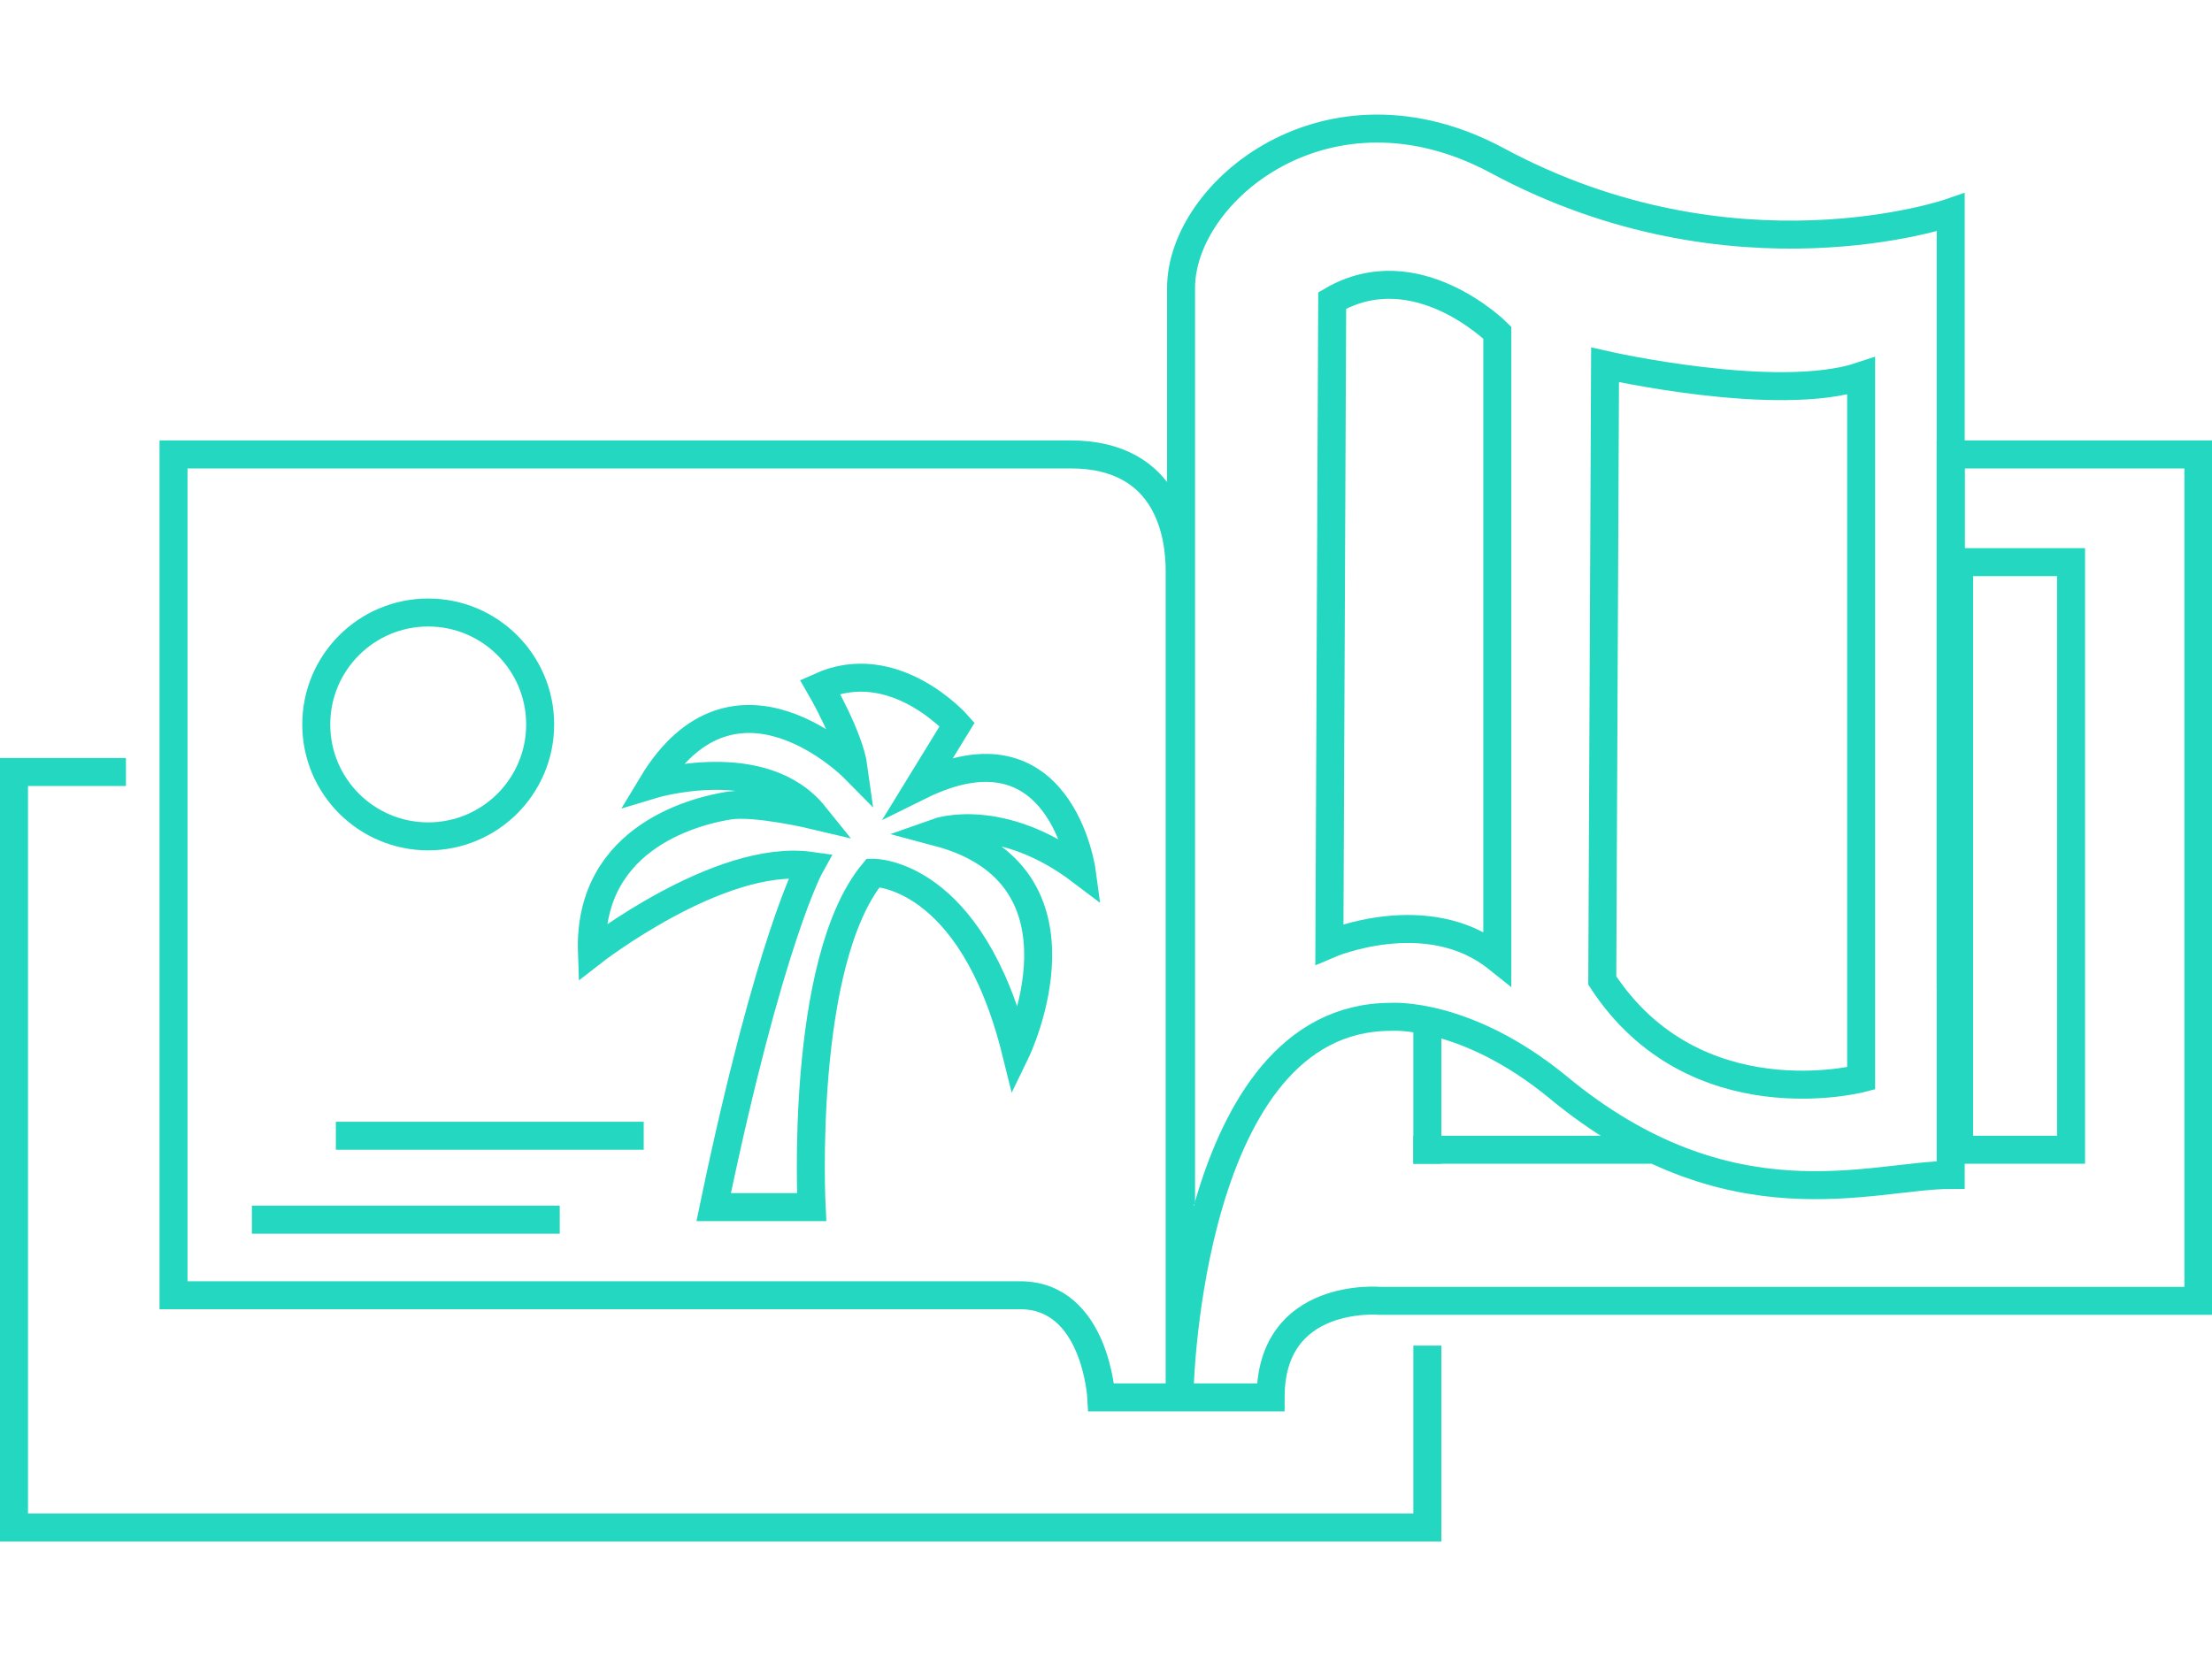 <?xml version="1.0" encoding="UTF-8" standalone="no"?>
<!-- Created with Inkscape (http://www.inkscape.org/) -->

<svg
   xmlns:dc="http://purl.org/dc/elements/1.1/"
   xmlns:cc="http://creativecommons.org/ns#"
   xmlns:rdf="http://www.w3.org/1999/02/22-rdf-syntax-ns#"
   xmlns:svg="http://www.w3.org/2000/svg"
   xmlns="http://www.w3.org/2000/svg"
   xmlns:sodipodi="http://sodipodi.sourceforge.net/DTD/sodipodi-0.dtd"
   xmlns:inkscape="http://www.inkscape.org/namespaces/inkscape"
   width="187"
   height="140"
   id="svg5880"
   version="1.1"
   inkscape:version="0.48.5 r10040"
   sodipodi:docname="katalog.svg">
  <defs
     id="defs5882" />
  <sodipodi:namedview
     id="base"
     pagecolor="#ffffff"
     bordercolor="#666666"
     borderopacity="1.0"
     inkscape:pageopacity="0.0"
     inkscape:pageshadow="2"
     inkscape:zoom="0.77472527"
     inkscape:cx="-125.31915"
     inkscape:cy="240"
     inkscape:current-layer="layer1"
     inkscape:document-units="px"
     showgrid="false"
     inkscape:window-width="1920"
     inkscape:window-height="1018"
     inkscape:window-x="-8"
     inkscape:window-y="-8"
     inkscape:window-maximized="1" />
  <g
     id="layer1"
     inkscape:label="Layer 1"
     inkscape:groupmode="layer"
     transform="translate(0,-340)">
    <g
       transform="matrix(1.183,0,0,1.183,-0.946,321.285)"
       id="Ebene_1-4">
      <path
         style="fill:none;stroke:#23d7c1;stroke-width:2;stroke-miterlimit:10"
         inkscape:connector-curvature="0"
         stroke-miterlimit="10"
         d="m 115.5,41.9 c 0,0 12.3,2.8 18.3,0.8 v 50.2 c 0,0 -11.9,3.1 -18.5,-7 l 0.2,-44 z"
         id="path4397" />
      <path
         style="fill:none;stroke:#23d7c1;stroke-width:2;stroke-miterlimit:10"
         inkscape:connector-curvature="0"
         stroke-miterlimit="10"
         d="m 107.8,39.6 c 0,0 -5.8,-5.8 -11.8,-2.3 l -0.2,46 c 0,0 7,-3 12,1 V 39.6 z"
         id="path4399" />
      <rect
         style="fill:none;stroke:#23d7c1;stroke-width:2;stroke-miterlimit:10"
         x="140.8"
         y="56"
         stroke-miterlimit="10"
         width="8"
         height="42"
         id="rect4401" />
      <line
         style="fill:none;stroke:#23d7c1;stroke-width:2;stroke-miterlimit:10"
         stroke-miterlimit="10"
         x1="118.8"
         y1="98"
         x2="101.8"
         y2="98"
         id="line4403" />
      <line
         style="fill:none;stroke:#23d7c1;stroke-width:2;stroke-miterlimit:10"
         stroke-miterlimit="10"
         x1="102.8"
         y1="89"
         x2="102.8"
         y2="99"
         id="line4405" />
      <path
         style="fill:none;stroke:#23d7c1;stroke-width:2;stroke-miterlimit:10"
         inkscape:connector-curvature="0"
         stroke-miterlimit="10"
         d="M 140.2,86.5 V 31 c 0,0 -15.5,5.4 -32.4,-3.7 -12.1,-6.5 -22.6,2.2 -22.6,9.1 0,6.9 0,65.5 0,65.5"
         id="path4407" />
      <path
         style="fill:none;stroke:#23d7c1;stroke-width:2;stroke-miterlimit:10"
         inkscape:connector-curvature="0"
         stroke-miterlimit="10"
         d="m 140.2,48.3 v 51.5 c -5.6,0 -15.8,3.9 -28.1,-6.3 -6.6,-5.4 -11.9,-5 -11.9,-5 -14.5,0 -15.1,26.6 -15.1,26.6 0,0 0,-9.8 0,-32.2 l 0,0.1 V 57.6 c 0,0 0,-0.3 0,-0.8 0,-0.1 0,-0.1 0,-0.2 0,-2.4 -0.7,-8.3 -7.8,-8.3 -7.1,0 -64.1,0 -64.1,0 v 60.1 h 60.5 c 5.4,0 5.8,7.3 5.8,7.3 h 12.1 c 0,-7.6 7.8,-6.9 7.8,-6.9 h 58.5 V 48.3 h -17.7 z"
         id="path4409" />
      <polyline
         style="fill:none;stroke:#23d7c1;stroke-width:2;stroke-miterlimit:10"
         stroke-miterlimit="10"
         points="9.8,71 1.8,71 1.8,125 102.8,125    102.8,112  "
         id="polyline4411" />
      <path
         style="fill:none;stroke:#23d7c1;stroke-width:2;stroke-miterlimit:10"
         inkscape:connector-curvature="0"
         stroke-miterlimit="10"
         d="m 67.8,75.3 c 0,0 4.5,-1.6 10.3,2.8 0,0 -1.5,-11.1 -11.6,-6.1 l 2.7,-4.4 c 0,0 -4.5,-5.1 -9.8,-2.7 0,0 2.1,3.6 2.4,5.8 0,0 -8.5,-8.6 -14.4,1.2 0,0 7.9,-2.4 11.6,2.2 0,0 -4.2,-1 -6.1,-0.7 -1.9,0.3 -10.1,2 -9.8,10.5 0,0 9.1,-7.1 15.6,-6.2 0,0 -2.9,5.2 -6.9,24.4 h 7 c 0,0 -0.9,-17.5 4.4,-23.9 0,0 7,-0.1 10.2,12.8 0,0 6.1,-12.6 -5.6,-15.7 z"
         id="path4413" />
      <circle
         d="m 39.4,67.6 c 0,4.418 -3.582,8 -8,8 -4.418,0 -8,-3.582 -8,-8 0,-4.418 3.582,-8 8,-8 4.418,0 8,3.582 8,8 z"
         style="fill:none;stroke:#23d7c1;stroke-width:2;stroke-miterlimit:10"
         sodipodi:ry="8"
         sodipodi:rx="8"
         sodipodi:cy="67.599998"
         sodipodi:cx="31.4"
         stroke-miterlimit="10"
         cx="31.4"
         cy="67.6"
         r="8"
         id="circle4415" />
      <line
         style="fill:none;stroke:#23d7c1;stroke-width:2;stroke-miterlimit:10"
         stroke-miterlimit="10"
         x1="18.8"
         y1="103"
         x2="40.8"
         y2="103"
         id="line4417" />
      <line
         style="fill:none;stroke:#23d7c1;stroke-width:2;stroke-miterlimit:10"
         stroke-miterlimit="10"
         x1="24.8"
         y1="97"
         x2="46.8"
         y2="97"
         id="line4419" />
    </g>
  </g>
</svg>
